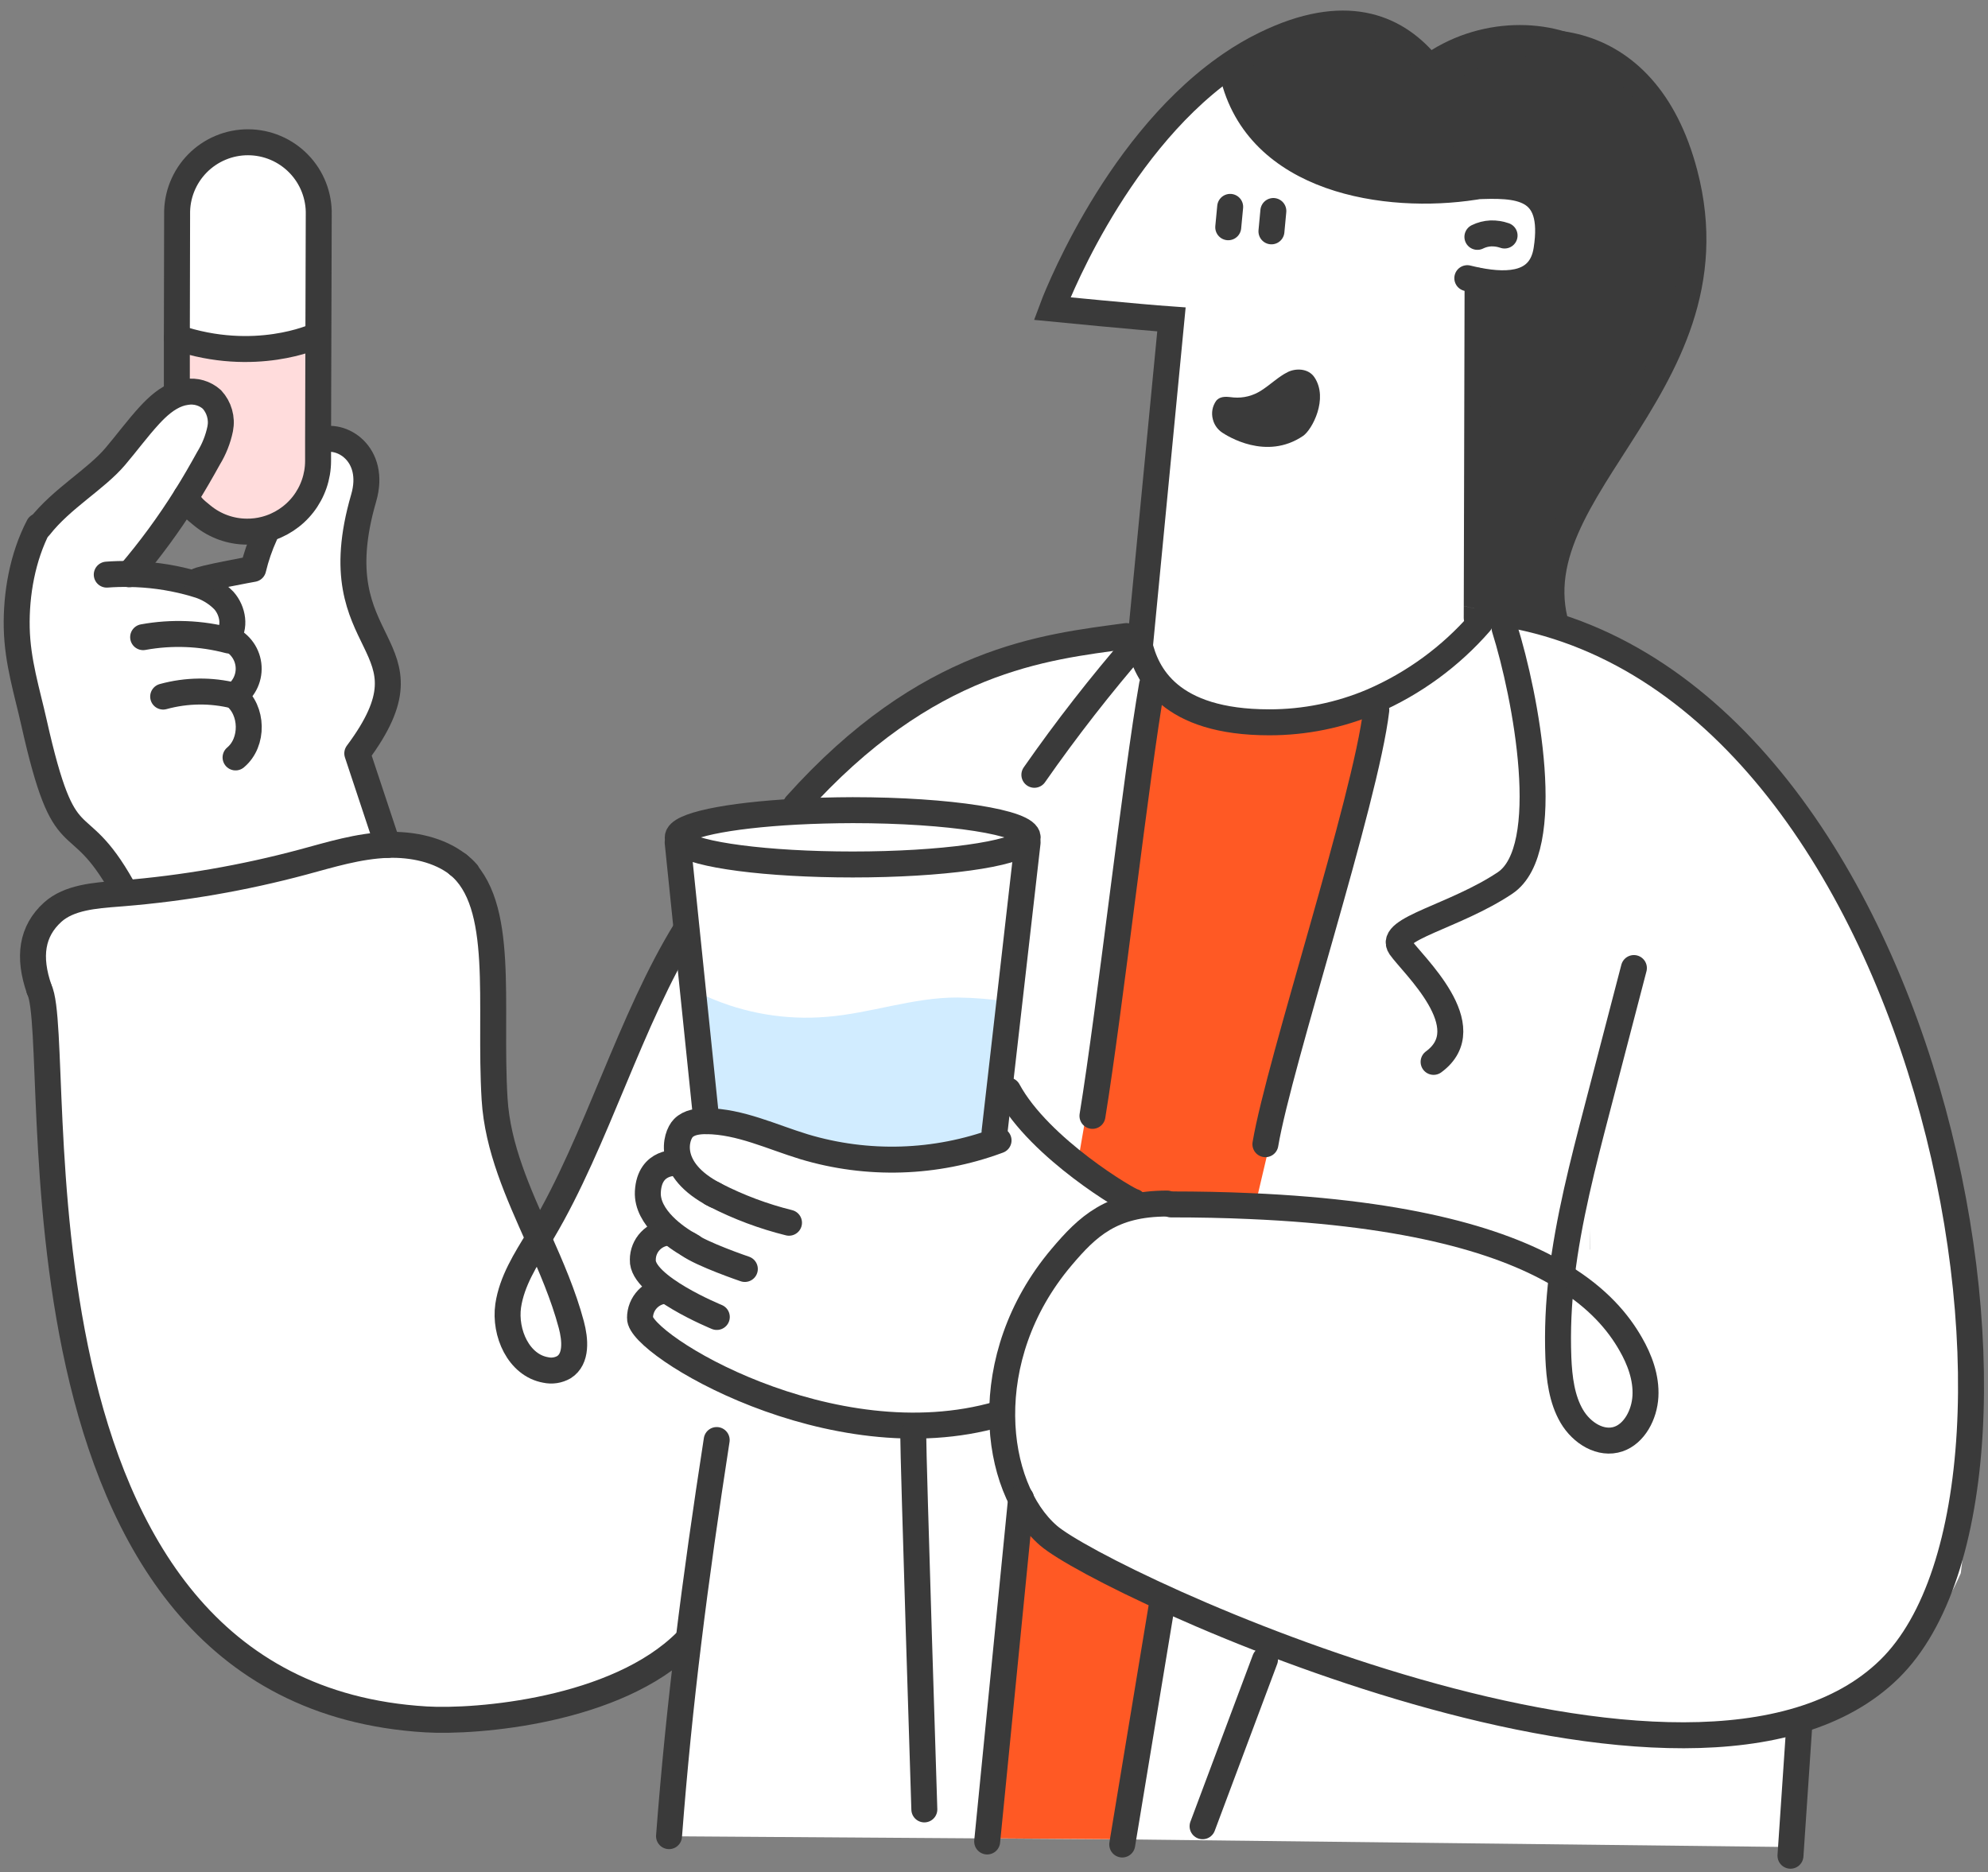 <svg width="120" height="113" viewBox="0 0 120 113" fill="none" xmlns="http://www.w3.org/2000/svg">
<rect x="0" y="0" width="120" height="113" fill="#808080" stroke="none"/>
<path d="M89.062 36.823L89.06 36.845C90.915 37.583 92.603 38.328 94.152 39.089L94.277 38.843C89.058 29.847 105.427 24.298 101.688 10.465C101.148 8.467 98.667 4.618 97.063 3.275C94.487 1.128 89.97 0.823 86.418 3.017L86.143 3.362C88.769 6.425 89.266 11.33 89.266 11.33L89.264 11.343C90.204 11.268 94.091 11.17 93.469 14.803C93.101 16.962 90.748 17.37 89.265 17.06L89.062 36.823Z" fill="#3A3A3A"/>
<path d="M74.259 3.391L74.389 3.573C75.865 10.893 83.765 12.243 89.074 11.338C89.098 11.34 89.165 11.325 89.266 11.319L89.267 11.305C89.267 11.305 88.78 6.402 86.145 3.337C84.232 1.107 81.189 -0.149 76.376 2.162C75.641 2.519 74.933 2.93 74.259 3.391Z" fill="#3A3A3A"/>
<path d="M80.187 43.207C85.939 41.846 86.739 40.062 89.134 37.29L89.186 16.934L89.187 16.923C91.127 17.304 93.024 17.176 93.349 15.058C93.948 11.167 91.671 11.122 88.979 11.244L88.976 11.28C83.716 12.093 75.876 10.928 74.399 4.446L73.938 4.136C67.036 9.075 63.499 18.64 63.499 18.64C63.499 18.64 68.818 19.162 70.701 19.293L69.442 40.856C69.442 40.856 75.934 44.998 80.187 43.207Z" fill="white"/>
<path d="M88.884 11.256L88.983 11.251C91.663 11.128 93.952 11.174 93.352 15.065C93.028 17.183 91.133 17.311 89.191 16.93C88.984 16.887 88.776 16.842 88.57 16.79" stroke="#3A3A3A" stroke-width="1.567" stroke-miterlimit="10" stroke-linecap="round"/>
<path d="M88.984 11.24C88.984 11.24 88.736 7.652 86.743 4.702C86.535 4.393 86.309 4.097 86.068 3.813C84.166 1.588 81.145 0.342 76.377 2.666C75.648 3.021 74.946 3.431 74.279 3.891C74.166 3.967 74.056 4.045 73.948 4.123C67.046 9.062 63.509 18.627 63.509 18.627C63.509 18.627 68.828 19.149 70.711 19.28L68.77 39.401" stroke="#3A3A3A" stroke-width="1.567" stroke-miterlimit="10" stroke-linecap="round"/>
<path d="M76.862 12.736L76.747 13.964" stroke="#3A3A3A" stroke-width="1.567" stroke-miterlimit="10" stroke-linecap="round"/>
<path d="M74.256 12.487L74.139 13.717" stroke="#3A3A3A" stroke-width="1.567" stroke-miterlimit="10" stroke-linecap="round"/>
<path d="M89.19 16.941L89.138 37.297" stroke="#3A3A3A" stroke-width="1.567" stroke-miterlimit="10" stroke-linecap="round"/>
<path d="M90.82 14.216C90.554 14.123 90.272 14.079 89.99 14.088C89.708 14.101 89.432 14.172 89.179 14.297" stroke="#3A3A3A" stroke-width="1.567" stroke-miterlimit="10" stroke-linecap="round"/>
<path d="M87.042 4.443C91.954 1.264 99.321 1.462 101.688 10.458C105.194 23.779 90.052 30.062 94.46 39.109" stroke="#3A3A3A" stroke-width="1.567" stroke-miterlimit="10" stroke-linecap="round"/>
<path d="M88.983 11.28C83.722 12.094 75.883 10.928 74.405 4.446" stroke="#3A3A3A" stroke-width="1.567" stroke-miterlimit="10" stroke-linecap="round"/>
<path d="M73.413 24.189C73.299 24.349 73.221 24.532 73.186 24.725C73.151 24.918 73.159 25.116 73.21 25.306C73.292 25.642 73.5 25.933 73.79 26.121C74.047 26.287 76.418 27.834 78.659 26.309C79.199 25.941 80.204 24.06 79.342 22.773C78.964 22.212 78.19 22.223 77.724 22.461C77.168 22.736 76.672 23.229 76.133 23.569C75.64 23.891 75.053 24.039 74.466 23.991C74.108 23.958 73.7 23.861 73.413 24.189Z" fill="#3A3A3A"/>
<path d="M3.181 55.072C4.173 54.176 5.722 54.057 7.135 53.952L7.41 53.93C11.086 53.629 14.727 52.995 18.288 52.036C19.967 51.588 21.646 51.058 23.408 50.997C24.91 50.948 26.515 51.297 27.661 52.184C30.554 54.55 29.517 60.561 29.864 66.328C30.041 69.278 31.29 72.005 32.51 74.747C33.081 76.028 33.643 77.313 34.089 78.627C33.641 77.313 33.081 76.028 32.51 74.747C32.595 74.609 32.678 74.47 32.761 74.331C36.011 68.857 38.062 61.49 41.42 56.084H41.449L42.645 67.666C44.684 67.687 46.587 68.618 48.539 69.211C52.373 70.362 56.477 70.234 60.232 68.846L60.037 68.311L60.599 63.339L62.025 50.852L61.94 50.753C61.992 50.696 62.022 50.622 62.025 50.545C62.025 49.65 57.297 48.904 51.463 48.904C50.276 48.904 49.137 48.935 48.071 48.991L48.051 48.591C55.963 39.748 62.251 38.727 67.203 38.058L67.718 37.952C68.141 39.808 70.592 43.598 76.619 43.598C78.761 43.601 80.882 43.17 82.854 42.331C85.344 41.251 87.562 39.629 89.346 37.583L89.794 37.169C89.794 37.082 89.794 36.992 89.782 36.9C89.782 36.9 65.524 31.469 89.794 36.9C114.063 42.331 121.46 70.777 118.357 94.958C117.389 97.19 115.919 99.168 114.063 100.741L108.507 104.211L108.171 111.486L67.794 111.023L40.386 110.835C40.699 106.74 41.089 102.917 41.554 99.106L41.418 99.089C37.225 103.284 28.785 103.973 25.707 103.79C-0.68 102.2 3.992 62.981 2.373 59.728C1.686 57.758 1.921 56.211 3.181 55.072ZM95.981 75.419C95.966 75.005 95.957 74.593 95.959 74.181C95.948 74.6 95.957 75.012 95.97 75.426L95.981 75.419Z" fill="white"/>
<path d="M82.804 42.86L75.822 72.533C75.822 72.533 72.07 72.155 70.673 72.757C69.276 73.359 67.427 72.533 67.427 72.533L65.076 70.071L69.977 41.68C69.977 41.68 71.584 43.471 72.979 43.372C75.573 43.182 79.627 43.417 82.804 42.86Z" fill="#FF5924"/>
<path d="M21.567 45.474C26.685 38.615 19.233 39.407 21.953 30.063C22.734 27.377 20.565 26.076 19.3 26.602H19.201V27.838C19.198 28.784 18.882 29.702 18.301 30.448C17.721 31.195 16.909 31.728 15.993 31.964V32.271C15.689 32.935 15.451 33.628 15.281 34.339C15.281 34.339 11.991 34.935 11.899 35.087L11.841 35.268C11.675 35.215 11.507 35.167 11.341 35.125C10.184 34.824 8.995 34.663 7.8 34.646C9.055 33.178 10.199 31.619 11.225 29.983C11.697 29.228 12.149 28.451 12.595 27.641C12.931 27.095 13.169 26.494 13.298 25.866C13.359 25.551 13.346 25.227 13.258 24.919C13.171 24.611 13.012 24.328 12.794 24.093C12.586 23.908 12.34 23.771 12.072 23.694C11.805 23.616 11.524 23.6 11.249 23.645C11.083 23.668 10.92 23.707 10.761 23.764C10.09 24.01 9.526 24.514 9.035 25.042C8.299 25.837 7.663 26.714 6.962 27.538C5.783 28.939 3.736 30.068 2.393 31.789L2.322 31.767C1.35 33.632 0.958 35.866 1.003 37.91C1.048 39.954 1.623 41.747 2.042 43.614C3.954 52.148 4.531 48.497 7.372 53.56L7.401 53.928C11.08 53.627 14.724 52.994 18.288 52.036C19.967 51.588 21.646 51.058 23.408 50.997L21.567 45.474Z" fill="white"/>
<path d="M40.898 50.545C40.903 50.603 40.921 50.658 40.949 50.709C40.978 50.759 41.017 50.802 41.064 50.836C41.946 51.602 46.265 52.179 51.458 52.179C56.831 52.179 61.275 51.555 61.935 50.749C61.988 50.692 62.018 50.618 62.02 50.541C62.02 49.645 57.292 48.9 51.458 48.9C50.272 48.9 49.132 48.931 48.067 48.987C43.907 49.211 40.898 49.822 40.898 50.545Z" fill="white"/>
<path d="M40.898 50.852L41.438 56.088L42.633 67.671C44.673 67.691 46.576 68.622 48.528 69.216C52.362 70.367 56.466 70.239 60.22 68.851L60.026 68.316L60.599 63.339L62.025 50.852L61.94 50.753C61.268 51.559 56.84 52.184 51.463 52.184C46.269 52.184 41.95 51.602 41.069 50.84L40.898 50.852Z" fill="white"/>
<path d="M42.728 60.178C44.973 61.166 47.429 61.579 49.873 61.378C52.547 61.17 55.11 60.198 57.794 60.209C58.844 60.222 59.891 60.309 60.928 60.471L60.599 63.339L60.03 68.316L60.225 68.851C56.471 70.239 52.366 70.367 48.532 69.216C46.58 68.622 44.678 67.691 42.638 67.671L41.821 59.744C42.13 59.898 42.43 60.048 42.728 60.178Z" fill="#D1ECFF"/>
<path d="M70.074 97.231L61.979 91.77L59.689 110.96L67.524 111.014C67.394 111.014 70.074 97.231 70.074 97.231Z" fill="#FF5924"/>
<path d="M10.691 12.955L10.675 20.372C15.392 21.964 19.032 20.285 19.032 20.285H19.218L19.24 12.973C19.255 12.404 19.155 11.837 18.948 11.306C18.741 10.776 18.43 10.292 18.032 9.883C17.636 9.475 17.161 9.15 16.637 8.927C16.112 8.704 15.549 8.589 14.979 8.587C14.409 8.585 13.845 8.697 13.319 8.917C12.793 9.136 12.317 9.458 11.917 9.864C11.518 10.27 11.204 10.752 10.993 11.281C10.782 11.811 10.679 12.377 10.691 12.946V12.955Z" fill="white"/>
<path d="M10.675 20.372V23.477L11.259 23.643C11.534 23.597 11.815 23.614 12.082 23.692C12.35 23.769 12.596 23.905 12.804 24.09C13.021 24.326 13.181 24.609 13.268 24.917C13.356 25.225 13.369 25.549 13.308 25.863C13.178 26.492 12.941 27.092 12.605 27.639C12.157 28.449 11.709 29.226 11.235 29.98C11.51 30.574 11.725 30.73 12.224 31.138C12.982 31.758 13.931 32.097 14.911 32.098C15.275 32.101 15.639 32.055 15.992 31.964C16.908 31.728 17.72 31.195 18.3 30.448C18.881 29.702 19.197 28.784 19.2 27.838V26.602L19.218 20.294H19.032C19.032 20.294 15.392 21.973 10.675 20.372Z" fill="#FFDCDC"/>
<path d="M67.987 38.393C63.044 39.065 55.966 39.748 48.045 48.591" stroke="#3A3A3A" stroke-width="1.567" stroke-miterlimit="10" stroke-linecap="round"/>
<path d="M70.449 72.645C67.091 72.645 65.649 74.02 64.069 75.891C58.94 81.963 59.927 89.771 63.284 92.681C66.641 95.592 102.327 112.232 114.051 100.743C125.576 89.45 116.628 40.078 89.772 36.9" stroke="#3A3A3A" stroke-width="1.567" stroke-linecap="round" stroke-linejoin="round"/>
<path d="M68.77 38.841C69.193 40.697 70.586 43.598 76.613 43.598C78.755 43.601 80.876 43.17 82.847 42.331C85.338 41.251 87.556 39.629 89.34 37.583" stroke="#3A3A3A" stroke-width="1.567" stroke-linecap="round" stroke-linejoin="round"/>
<path d="M65.943 67.353C66.996 60.885 68.59 46.719 69.539 41.337" stroke="#3A3A3A" stroke-width="1.567" stroke-linecap="round" stroke-linejoin="round"/>
<path d="M83.076 42.86C82.436 48.288 77.221 64.105 76.382 69.063" stroke="#3A3A3A" stroke-width="1.567" stroke-linecap="round" stroke-linejoin="round"/>
<path d="M90.82 37.925C92.1 42 93.869 51.277 90.844 53.299C87.82 55.32 83.763 56.068 84.52 57.154C85.277 58.239 89.423 61.976 86.535 64.094" stroke="#3A3A3A" stroke-width="1.567" stroke-linecap="round" stroke-linejoin="round"/>
<path d="M68.658 38.785C66.445 41.334 64.368 43.998 62.437 46.766" stroke="#3A3A3A" stroke-width="1.567" stroke-linecap="round" stroke-linejoin="round"/>
<path d="M2.392 31.789C3.735 30.077 5.772 28.948 6.957 27.554C7.657 26.73 8.3 25.852 9.03 25.058C9.52 24.529 10.075 24.026 10.756 23.779C10.914 23.723 11.077 23.683 11.244 23.661C11.518 23.615 11.8 23.632 12.067 23.709C12.334 23.787 12.581 23.923 12.788 24.108C13.006 24.343 13.165 24.627 13.252 24.935C13.34 25.243 13.354 25.567 13.292 25.881C13.163 26.509 12.925 27.11 12.589 27.657C12.141 28.467 11.694 29.244 11.219 29.998C10.194 31.635 9.049 33.194 7.794 34.661" stroke="#3A3A3A" stroke-width="1.567" stroke-linecap="round" stroke-linejoin="round"/>
<path d="M19.298 26.602C20.563 26.076 22.732 27.379 21.951 30.063C19.231 39.407 26.683 38.615 21.566 45.474L23.399 50.997" stroke="#3A3A3A" stroke-width="1.567" stroke-linecap="round" stroke-linejoin="round"/>
<path d="M6.444 34.684C6.892 34.65 7.345 34.637 7.803 34.646C8.999 34.663 10.189 34.823 11.347 35.125C11.512 35.167 11.68 35.215 11.846 35.268C12.478 35.438 13.054 35.776 13.511 36.244C14.062 36.86 14.239 37.876 13.704 38.503C14.046 38.626 14.348 38.841 14.576 39.125C14.804 39.408 14.949 39.749 14.995 40.11C15.041 40.471 14.987 40.837 14.838 41.169C14.689 41.501 14.452 41.785 14.152 41.991C15.271 42.862 15.313 44.807 14.219 45.718" stroke="#3A3A3A" stroke-width="1.567" stroke-linecap="round" stroke-linejoin="round"/>
<path d="M2.329 31.758C1.357 33.623 0.966 35.857 1.01 37.901C1.055 39.945 1.631 41.738 2.049 43.605C3.961 52.139 4.539 48.488 7.38 53.551" stroke="#3A3A3A" stroke-width="1.567" stroke-linecap="round" stroke-linejoin="round"/>
<path d="M10.675 23.486V20.372L10.691 12.946C10.679 12.377 10.782 11.811 10.993 11.281C11.204 10.752 11.518 10.27 11.917 9.864C12.317 9.458 12.793 9.136 13.319 8.917C13.845 8.697 14.409 8.585 14.979 8.587C15.549 8.589 16.112 8.704 16.637 8.927C17.161 9.15 17.636 9.475 18.032 9.883C18.43 10.292 18.741 10.776 18.948 11.306C19.155 11.837 19.255 12.404 19.24 12.973L19.218 20.285L19.2 26.593V27.829C19.197 28.775 18.88 29.693 18.3 30.44C17.719 31.186 16.908 31.719 15.992 31.955C15.639 32.047 15.275 32.092 14.91 32.089C13.931 32.088 12.982 31.749 12.224 31.129C11.725 30.721 11.51 30.565 11.235 29.972" stroke="#3A3A3A" stroke-width="1.567" stroke-linecap="round" stroke-linejoin="round"/>
<path d="M19.032 20.294C19.032 20.294 15.392 21.973 10.675 20.381" stroke="#3A3A3A" stroke-width="1.567" stroke-linecap="round" stroke-linejoin="round"/>
<path d="M15.996 32.271C15.692 32.935 15.454 33.628 15.284 34.339C15.284 34.339 11.993 34.935 11.902 35.087" stroke="#3A3A3A" stroke-width="1.567" stroke-linecap="round" stroke-linejoin="round"/>
<path d="M8.64 38.458C10.358 38.145 12.125 38.213 13.813 38.66" stroke="#3A3A3A" stroke-width="1.567" stroke-linecap="round" stroke-linejoin="round"/>
<path d="M9.849 42.045C11.259 41.657 12.745 41.64 14.163 41.995H14.183" stroke="#3A3A3A" stroke-width="1.567" stroke-linecap="round" stroke-linejoin="round"/>
<path d="M94.278 77.024C90.92 74.982 85.25 73.218 75.44 72.797C73.947 72.73 72.362 72.697 70.685 72.697" stroke="#3A3A3A" stroke-width="1.567" stroke-linecap="round" stroke-linejoin="round"/>
<path d="M94.278 77.024C94.076 78.657 94.004 80.305 94.066 81.949C94.117 83.18 94.272 84.454 94.876 85.484C95.481 86.514 96.642 87.219 97.695 86.859C98.65 86.532 99.262 85.397 99.322 84.277C99.382 83.158 98.975 82.063 98.427 81.116C97.697 79.836 96.486 78.367 94.278 77.024Z" stroke="#3A3A3A" stroke-width="1.567" stroke-linecap="round" stroke-linejoin="round"/>
<path d="M98.626 58.43L96.418 66.901C95.55 70.227 94.677 73.601 94.269 77.024" stroke="#3A3A3A" stroke-width="1.567" stroke-linecap="round" stroke-linejoin="round"/>
<path d="M60.275 68.833L60.228 68.851C56.473 70.239 52.369 70.367 48.535 69.216C46.583 68.622 44.68 67.691 42.641 67.671C42.142 67.671 41.595 67.736 41.246 68.092C40.783 68.566 40.16 70.588 43.174 72.135" stroke="#3A3A3A" stroke-width="1.567" stroke-linecap="round" stroke-linejoin="round"/>
<path d="M40.897 70.196C40.897 70.196 39.209 70.01 39.106 71.931C39.021 73.518 40.897 74.741 41.553 75.117C41.692 75.195 41.777 75.238 41.777 75.238" stroke="#3A3A3A" stroke-width="1.567" stroke-linecap="round" stroke-linejoin="round"/>
<path d="M40.369 74.398C39.947 74.417 39.548 74.598 39.256 74.904C38.964 75.21 38.801 75.616 38.802 76.039C38.721 77.638 43.268 79.491 43.268 79.491" stroke="#3A3A3A" stroke-width="1.567" stroke-linecap="round" stroke-linejoin="round"/>
<path d="M40.199 77.906C39.776 77.925 39.378 78.106 39.086 78.412C38.794 78.718 38.631 79.124 38.632 79.547C38.551 81.145 50.192 88.278 60.282 85.35" stroke="#3A3A3A" stroke-width="1.567" stroke-linecap="round" stroke-linejoin="round"/>
<path d="M60.033 68.316L60.602 63.339L62.028 50.852" stroke="#3A3A3A" stroke-width="1.567" stroke-linecap="round" stroke-linejoin="round"/>
<path d="M42.641 67.671L41.445 56.088L40.906 50.852" stroke="#3A3A3A" stroke-width="1.567" stroke-linecap="round" stroke-linejoin="round"/>
<path d="M48.074 48.991C43.906 49.215 40.91 49.822 40.91 50.545C40.915 50.603 40.933 50.658 40.961 50.709C40.99 50.759 41.029 50.802 41.076 50.836C41.958 51.602 46.276 52.179 51.47 52.179C56.843 52.179 61.287 51.555 61.947 50.749C61.999 50.692 62.03 50.618 62.032 50.541C62.032 49.645 57.304 48.9 51.47 48.9C50.279 48.904 49.14 48.935 48.074 48.991Z" stroke="#3A3A3A" stroke-width="1.567" stroke-linecap="round" stroke-linejoin="round"/>
<path d="M47.626 73.803C46.084 73.421 44.592 72.862 43.178 72.137L42.965 72.03" stroke="#3A3A3A" stroke-width="1.567" stroke-linecap="round" stroke-linejoin="round"/>
<path d="M44.96 76.594C44.96 76.594 42.33 75.699 41.562 75.117" stroke="#3A3A3A" stroke-width="1.567" stroke-linecap="round" stroke-linejoin="round"/>
<path d="M68.434 72.533C68.197 72.533 62.748 69.334 60.847 65.817" stroke="#3A3A3A" stroke-width="1.567" stroke-linecap="round" stroke-linejoin="round"/>
<path d="M27.651 52.184C26.507 51.288 24.902 50.948 23.397 50.997C21.638 51.058 19.956 51.584 18.277 52.036C14.718 52.99 11.08 53.62 7.406 53.919L7.131 53.941C5.719 54.051 4.169 54.165 3.178 55.06C1.917 56.207 1.682 57.747 2.369 59.715" stroke="#3A3A3A" stroke-width="1.567" stroke-linecap="round" stroke-linejoin="round"/>
<path d="M28.192 52.681C28.03 52.501 27.851 52.336 27.657 52.19" stroke="#3A3A3A" stroke-width="1.567" stroke-linecap="round" stroke-linejoin="round"/>
<path d="M2.371 59.719C3.994 62.972 -0.682 102.191 25.705 103.781C28.783 103.967 37.223 103.277 41.416 99.08" stroke="#3A3A3A" stroke-width="1.567" stroke-linecap="round" stroke-linejoin="round"/>
<path d="M32.506 74.754C32.591 74.615 32.674 74.477 32.757 74.338C36.008 68.864 38.058 61.497 41.416 56.09" stroke="#3A3A3A" stroke-width="1.567" stroke-linecap="round" stroke-linejoin="round"/>
<path d="M32.507 74.754C33.266 76.462 34.013 78.177 34.486 79.957C34.725 80.852 34.83 82.025 34.038 82.522C33.705 82.713 33.313 82.772 32.939 82.69C31.307 82.404 30.443 80.451 30.675 78.813C30.895 77.333 31.719 76.039 32.507 74.754Z" stroke="#3A3A3A" stroke-width="1.567" stroke-linecap="round" stroke-linejoin="round"/>
<path d="M27.651 52.184C30.543 54.55 29.507 60.561 29.854 66.328C30.031 69.278 31.28 72.005 32.5 74.747" stroke="#3A3A3A" stroke-width="1.567" stroke-linecap="round" stroke-linejoin="round"/>
<path d="M108.077 112.01L108.619 103.987" stroke="#3A3A3A" stroke-width="1.567" stroke-linecap="round" stroke-linejoin="round"/>
<path d="M43.261 86.919C42.607 91.157 42.038 95.119 41.553 99.1C41.087 102.905 40.698 106.734 40.384 110.828" stroke="#3A3A3A" stroke-width="1.567" stroke-linecap="round" stroke-linejoin="round"/>
<path d="M61.636 90.447L59.588 111.15" stroke="#3A3A3A" stroke-width="1.567" stroke-linecap="round" stroke-linejoin="round"/>
<path d="M55.795 109.214C55.795 109.214 55.124 88.146 55.124 86.538" stroke="#3A3A3A" stroke-width="1.567" stroke-linecap="round" stroke-linejoin="round"/>
<path d="M67.741 111.332L67.792 111.016L70.107 97.02" stroke="#3A3A3A" stroke-width="1.567" stroke-linecap="round" stroke-linejoin="round"/>
<path d="M72.59 110.23L76.358 100.17" stroke="#3A3A3A" stroke-width="1.567" stroke-linecap="round" stroke-linejoin="round"/>
</svg>
